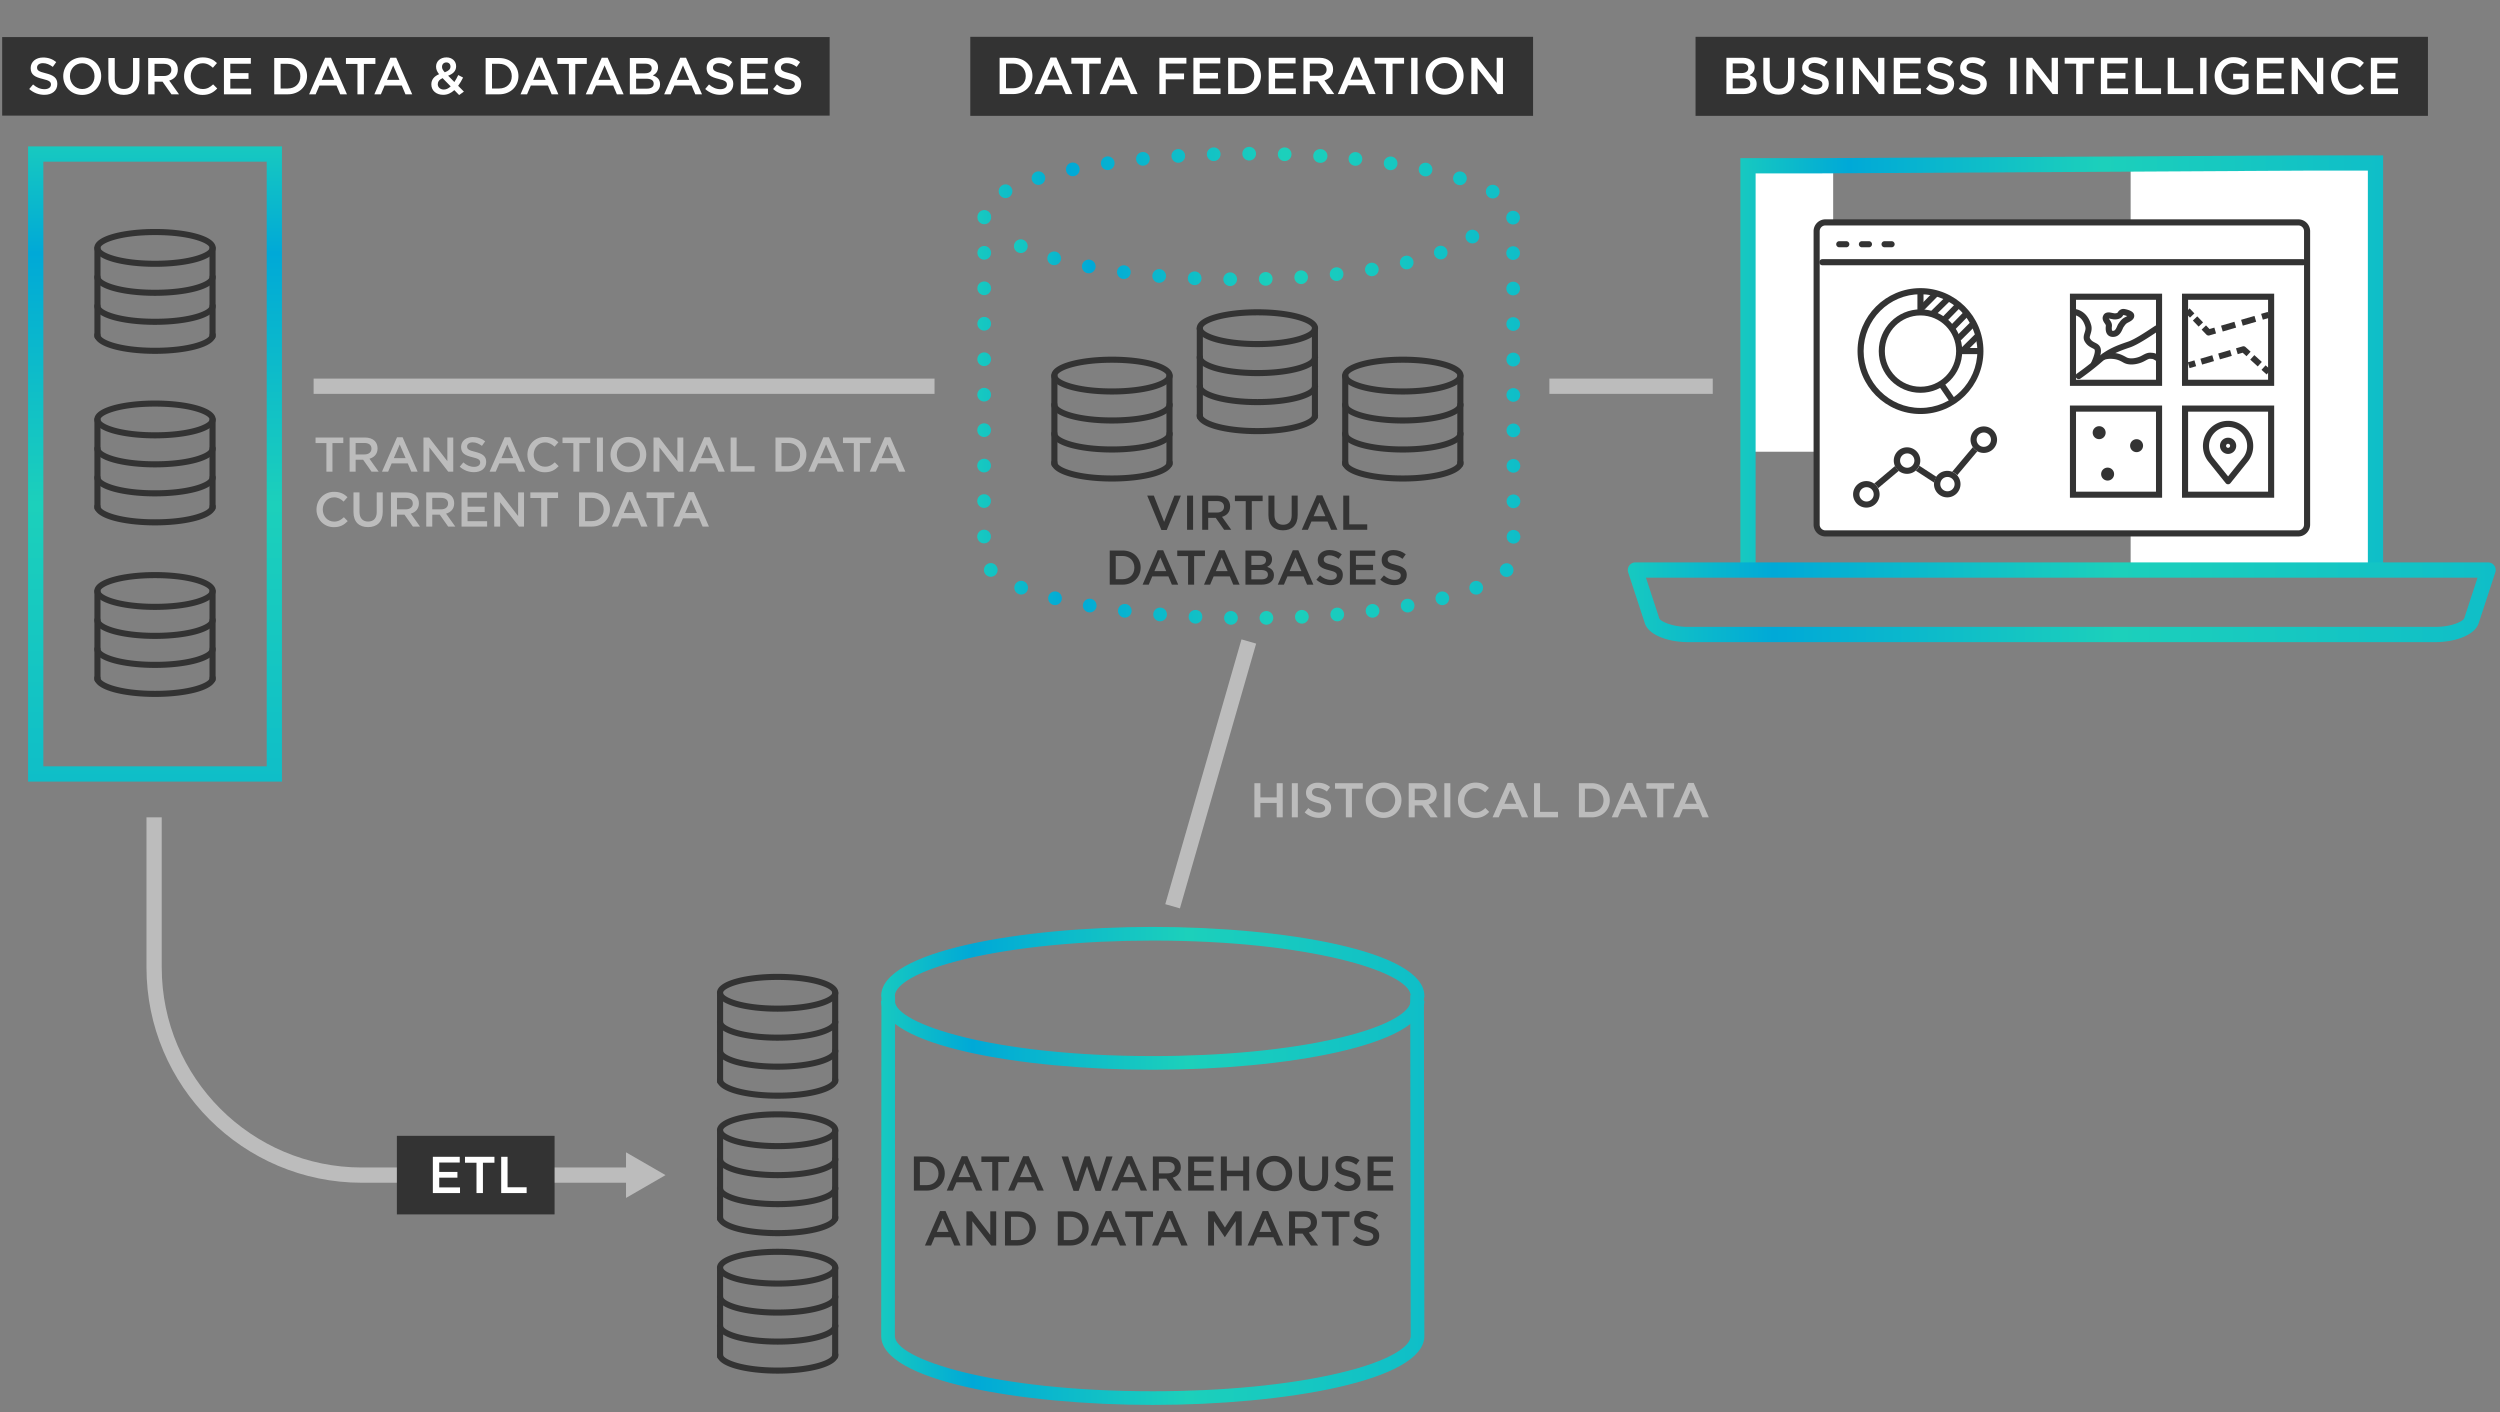 <svg xmlns="http://www.w3.org/2000/svg" width="819.609" height="462.929"><rect width="100%" height="100%" fill="#808080" stroke="none"/><style>.st0{fill:#bcbcbc}.st1{fill:#fff}.st4{fill:#333}</style><g id="Layer_2"><path class="st0" d="M207.423 387.756H118.63c-38.934 0-70.608-31.675-70.608-70.608v-49.18h5v49.18c0 36.177 29.432 65.608 65.608 65.608h88.793v5z"/><path class="st0" d="M205.235 392.735l12.952-7.48-12.952-7.479z"/><path class="st1" d="M574.377 54.35h26.613v93.747h-26.613zM698.519 53.437h80.27v132.479h-80.27z"/><linearGradient id="SVGID_1_" gradientUnits="userSpaceOnUse" x1="570.569" y1="118.909" x2="781.289" y2="118.909"><stop offset="0" stop-color="#17c9c0"/><stop offset=".168" stop-color="#00a9d7"/><stop offset=".564" stop-color="#1cd0bb"/><stop offset="1" stop-color="#0fbec8"/></linearGradient><path fill="url(#SVGID_1_)" d="M575.569 186.882h-5V51.85h24.558l160.68-.913h25.482v134.98h-5V55.937h-20.468l-160.679.913h-19.573z"/><linearGradient id="SVGID_2_" gradientUnits="userSpaceOnUse" x1="533.664" y1="197.449" x2="818.194" y2="197.449"><stop offset="0" stop-color="#17c9c0"/><stop offset=".168" stop-color="#00a9d7"/><stop offset=".564" stop-color="#1cd0bb"/><stop offset="1" stop-color="#0fbec8"/></linearGradient><path d="M798.519 210.516H553.34c-5.995 0-12.76-2.122-14.089-6.179l-5.463-16.678a2.501 2.501 0 0 1 2.376-3.278h279.53a2.498 2.498 0 0 1 2.376 3.278l-5.463 16.678c-1.329 4.057-8.093 6.179-14.088 6.179zm-258.906-21.134l4.39 13.399c.335.813 3.919 2.735 9.337 2.735h245.179c5.418 0 9.002-1.922 9.34-2.741l4.387-13.394H539.613z" fill="url(#SVGID_2_)"/><path class="st1" d="M753.476 72.908a2.885 2.885 0 0 1 2.885 2.885v96.197a2.885 2.885 0 0 1-2.885 2.885H598.459a2.885 2.885 0 0 1-2.885-2.885V75.793a2.885 2.885 0 0 1 2.885-2.885h155.017z"/><path class="st4" d="M753.477 175.876H598.459a3.89 3.89 0 0 1-3.886-3.886V75.793a3.89 3.89 0 0 1 3.886-3.885h155.018a3.89 3.89 0 0 1 3.885 3.885v96.197a3.891 3.891 0 0 1-3.885 3.886zM598.459 73.908c-1.04 0-1.886.846-1.886 1.885v96.197c0 1.04.846 1.886 1.886 1.886h155.018a1.888 1.888 0 0 0 1.885-1.886V75.793c0-1.04-.846-1.885-1.885-1.885H598.459z"/><path class="st4" d="M629.62 96.459c10.277 0 18.639 8.361 18.639 18.639s-8.361 18.639-18.639 18.639c-10.277 0-18.639-8.361-18.639-18.639s8.362-18.639 18.639-18.639m0-2c-11.398 0-20.639 9.24-20.639 20.639s9.24 20.639 20.639 20.639c11.398 0 20.639-9.24 20.639-20.639s-9.24-20.639-20.639-20.639z"/><path class="st4" d="M629.62 103.413c6.443 0 11.685 5.242 11.685 11.685s-5.242 11.685-11.685 11.685-11.685-5.242-11.685-11.685 5.242-11.685 11.685-11.685m0-2c-7.558 0-13.685 6.127-13.685 13.685s6.127 13.685 13.685 13.685 13.685-6.127 13.685-13.685-6.127-13.685-13.685-13.685z"/><path class="st4" d="M648.813 116.095h-5.663a1 1 0 1 1 0-2h5.663a1 1 0 1 1 0 2zM628.612 95.54h2v6.857h-2z"/><path transform="rotate(-45.316 632.48 98.512)" class="st4" d="M628.741 97.518h7.466v2h-7.466z"/><path transform="rotate(-44.368 636.348 100.169)" class="st4" d="M632.684 99.17h7.424v2h-7.424z"/><path transform="rotate(-45.709 639.982 102.109)" class="st4" d="M636.474 101.117h6.924v2h-6.924z"/><path transform="rotate(-45.632 642.631 104.88)" class="st4" d="M639.02 103.889h7.258v2h-7.258z"/><path transform="rotate(-45.001 644.745 108.29)" class="st4" d="M641.031 107.281h7.425v2h-7.425z"/><path transform="rotate(-44.684 646.135 112.333)" class="st4" d="M642.515 111.336h7.258v2h-7.258z"/><path transform="rotate(-34.439 638.518 128.87)" class="st4" d="M637.461 125.113h2.001v7.51h-2.001z"/><path class="st4" d="M730.464 158.77c-.303 0-.59-.138-.779-.373a3835.989 3835.989 0 0 1-5.836-7.268c-.01-.013-.02-.026-.028-.04a8.248 8.248 0 0 1-1.562-5.664c.36-3.866 3.42-6.979 7.274-7.404a8.272 8.272 0 0 1 6.43 2.051 8.255 8.255 0 0 1 2.142 9.237 8.192 8.192 0 0 1-.971 1.738.859.859 0 0 1-.075.107l-5.815 7.242a.998.998 0 0 1-.78.374zm-4.999-8.819c.267.337 3.205 3.992 4.998 6.223l4.98-6.201.028-.041c.323-.435.586-.897.779-1.375a6.253 6.253 0 0 0-1.623-6.994c-1.338-1.2-3.063-1.747-4.877-1.553-2.868.315-5.233 2.724-5.501 5.602a6.24 6.24 0 0 0 1.216 4.339zm4.999-1.131c-1.468 0-2.661-1.193-2.661-2.661s1.193-2.661 2.661-2.661 2.661 1.193 2.661 2.661-1.193 2.661-2.661 2.661zm0-3.322c-.364 0-.661.297-.661.661s.297.661.661.661.661-.297.661-.661-.297-.661-.661-.661zM706.828 98.284v26.219H680.61V98.284h26.218m2-2H678.61v30.219h30.219V96.284h-.001zM743.573 98.284v26.219h-26.219V98.284h26.219m2-2h-30.219v30.219h30.219V96.284zM706.828 134.961v26.219H680.61v-26.219h26.218m2-2H678.61v30.219h30.219v-30.219h-.001z"/><path class="st4" d="M743.573 134.961v26.219h-26.219v-26.219h26.219m2-2h-30.219v30.219h30.219v-30.219zM681.486 124.294a1.002 1.002 0 0 1-.572-1.822c.037-.025 3.664-2.554 6.806-5.314 3.246-2.853 6.808-4.077 9.67-5.061l.335-.115c2.121-.732 5.719-3.116 7.652-4.396.537-.355.954-.632 1.193-.777a1 1 0 1 1 1.037 1.711c-.226.137-.619.397-1.126.733-2.007 1.33-5.743 3.805-8.104 4.62l-.338.116c-2.695.927-6.05 2.079-8.999 4.671-3.229 2.838-6.832 5.35-6.984 5.455a.993.993 0 0 1-.57.179z"/><path class="st4" d="M698.771 119.493c-.905 0-1.806-.168-2.578-.602-1.608-.9-2.317-1.132-3.795-1.242-1.393-.103-2.57.307-2.582.311l-.677-1.882c.062-.023 1.583-.562 3.407-.423 1.773.132 2.767.452 4.624 1.491 1.244.699 3.561.201 4.754-.427l.41-.218c1.083-.579 1.799-.955 2.916-.858l.289.023c.871.064 1.155.182 2.535 1.042l-1.059 1.697c-1.135-.708-1.172-.711-1.623-.744l-.328-.026c-.503-.055-.804.104-1.788.63l-.421.224c-.964.509-2.532 1.004-4.084 1.004zM687.271 119.991l-1.816-.838c1.68-3.638 1.364-4.459 1.15-4.644-.131-.113-.378-.238-.64-.371-.764-.387-1.809-.917-2.541-2.269-.551-1.015-.239-2.021.011-2.828.213-.686.396-1.278.216-1.937-1.018-3.721-3.742-3.83-3.77-3.83l.049-2c.173.005 4.244.162 5.65 5.303.333 1.221.019 2.238-.235 3.056-.199.644-.305 1.021-.163 1.283.436.804 1.043 1.111 1.688 1.438.357.182.727.369 1.042.642 1.535 1.326.854 3.756-.641 6.995zM692.722 110.455c-.794 0-1.299-.297-1.593-.563-.795-.723-.795-1.844-.795-2.383 0-.205.021-.381.041-.548.035-.28.049-.386-.325-.909-.929-1.3-.83-2.061-.397-2.805.53-.928 1.718-.852 2.067-.808l1.423.271c.275.055.916-.037 1.068-.177.727-1.224 1.669-1.304 2.161-1.244.028.004 3.073.397 3.308 1.981.203 1.369-1.126 2.033-2.097 2.519-.563.282-.838.666-1.185 1.151l-.24.332c-.054.072-.165.328-.247.516-.403.927-1.079 2.477-2.86 2.649a2.923 2.923 0 0 1-.329.018zm-1.345-6.041c.046.083.132.24.3.476.767 1.072.763 1.686.683 2.32-.012.091-.025.187-.025.299 0 .515.047.817.14.902.021.018.128.059.385.037.565-.056.862-.64 1.22-1.458.147-.339.287-.659.479-.917l.213-.293c.405-.568.909-1.274 1.918-1.779.151-.075.452-.226.696-.371-.421-.166-.998-.323-1.261-.355.021.007-.085.091-.221.317-.674 1.133-2.435 1.219-3.138 1.084h-.001l-1.358-.262a.074.074 0 0 0-.03 0zm.041-.225z"/><path transform="rotate(-43.863 717.93 102.626)" class="st4" d="M716.922 101.474h2v2.259h-2z"/><path transform="rotate(-43.863 720.592 105.423)" class="st4" d="M719.605 104.024h2v2.743h-2z"/><path class="st4" d="M724.072 110c-.268 0-.529-.108-.721-.307l-1.565-1.628 1.441-1.387 1.146 1.191 1.588-.463.561 1.92-2.169.633a.97.97 0 0 1-.281.041zM728.713 108.686l-.561-1.92 4.384-1.281.561 1.92-4.384 1.281zm6.576-1.921l-.561-1.92 4.384-1.281.561 1.92-4.384 1.281z"/><path transform="rotate(-16.281 742.557 103.6)" class="st4" d="M741.54 102.567h2.259v2h-2.259z"/><g><path transform="rotate(-47.732 742.939 121.254)" class="st4" d="M741.918 120.125h2.001v2.259h-2.001z"/><path transform="rotate(-47.724 739.64 118.275)" class="st4" d="M738.63 116.61h2.001v3.313h-2.001z"/><path class="st4" d="M736.507 116.779l-1.257-1.143-1.63.477-.561-1.92 2.168-.634a.994.994 0 0 1 .953.22l1.672 1.52-1.345 1.48zM721.949 119.522l-.561-1.92 3.891-1.136.561 1.92-3.891 1.136zm5.835-1.704l-.561-1.92 3.891-1.137.561 1.92-3.891 1.137z"/><path transform="rotate(-16.281 718.53 119.476)" class="st4" d="M717.51 118.448h2.26v2h-2.26z"/></g><circle class="st4" cx="688.198" cy="141.848" r="2.131"/><circle class="st4" cx="700.463" cy="146.109" r="2.131"/><circle class="st4" cx="690.969" cy="155.428" r="2.131"/><path class="st4" d="M755.012 86.964H597.451a1 1 0 1 1 0-2h157.561a1 1 0 1 1 0 2zM605.296 81.073h-2.304a1 1 0 1 1 0-2h2.304a1 1 0 1 1 0 2zM612.722 81.073h-2.304a1 1 0 1 1 0-2h2.304a1 1 0 1 1 0 2zM620.148 81.073h-2.304a1 1 0 1 1 0-2h2.304a1 1 0 1 1 0 2z"/><g><path transform="rotate(-40.049 618.644 156.322)" class="st4" d="M612.937 155.304h11.339v2h-11.339z"/><path transform="rotate(-56.962 631.475 155.344)" class="st4" d="M630.486 151.068h1.999v8.54h-1.999z"/><path transform="rotate(-49.954 644.205 151.26)" class="st4" d="M638.243 150.236h11.975v2h-11.975z"/><circle class="st1" cx="611.935" cy="162.071" r="4.347"/><path class="st4" d="M611.935 159.724c1.294 0 2.346 1.053 2.346 2.346s-1.053 2.346-2.346 2.346-2.346-1.053-2.346-2.346 1.052-2.346 2.346-2.346m0-2a4.346 4.346 0 1 0 0 8.691 4.346 4.346 0 0 0 0-8.691z"/><circle class="st1" cx="638.458" cy="158.716" r="4.347"/><path class="st4" d="M638.458 156.37c1.294 0 2.346 1.053 2.346 2.346s-1.053 2.346-2.346 2.346-2.346-1.053-2.346-2.346 1.052-2.346 2.346-2.346m0-2a4.346 4.346 0 1 0 0 8.691 4.346 4.346 0 0 0 0-8.691z"/><g><circle class="st1" cx="650.375" cy="144.146" r="4.347"/><path class="st4" d="M650.375 141.8a2.349 2.349 0 0 1 2.346 2.347c0 1.294-1.053 2.346-2.346 2.346s-2.346-1.053-2.346-2.346a2.348 2.348 0 0 1 2.346-2.347m0-2a4.346 4.346 0 1 0 0 8.692 4.346 4.346 0 0 0 0-8.692z"/></g><g><circle class="st1" cx="625.274" cy="151" r="4.347"/><path class="st4" d="M625.274 148.654a2.35 2.35 0 0 1 2.347 2.347c0 1.294-1.053 2.346-2.347 2.346s-2.346-1.053-2.346-2.346a2.348 2.348 0 0 1 2.346-2.347m0-2a4.347 4.347 0 1 0 .001 8.693 4.347 4.347 0 0 0-.001-8.693z"/></g></g><g><path class="st4" d="M555.872 12.073h240.116v25.911H555.872z"/><path class="st1" d="M566.002 18.943h5.337c1.36 0 2.431.374 3.11 1.054.527.527.8 1.173.8 1.972v.034c0 1.428-.816 2.192-1.7 2.651 1.394.476 2.362 1.275 2.362 2.89v.034c0 2.125-1.75 3.264-4.402 3.264h-5.507V18.943zm7.156 3.366c0-.935-.748-1.513-2.091-1.513h-3.009v3.162h2.855c1.343 0 2.244-.527 2.244-1.615v-.034zm-1.785 3.416h-3.314v3.264h3.468c1.428 0 2.294-.561 2.294-1.632v-.034c-.001-1.002-.8-1.598-2.448-1.598zM578.088 25.794v-6.851h2.091v6.766c0 2.209 1.139 3.382 3.009 3.382 1.853 0 2.991-1.104 2.991-3.297v-6.851h2.091v6.749c0 3.553-2.005 5.337-5.116 5.337-3.094 0-5.066-1.785-5.066-5.235zM590.345 29.108l1.259-1.496c1.139.986 2.294 1.547 3.756 1.547 1.292 0 2.108-.612 2.108-1.496v-.034c0-.85-.477-1.309-2.686-1.818-2.533-.612-3.961-1.36-3.961-3.553v-.034c0-2.04 1.699-3.451 4.062-3.451 1.733 0 3.11.527 4.317 1.496l-1.122 1.581c-1.07-.799-2.142-1.224-3.229-1.224-1.224 0-1.938.629-1.938 1.411v.034c0 .918.544 1.326 2.839 1.87 2.516.612 3.808 1.513 3.808 3.485v.034c0 2.227-1.751 3.553-4.25 3.553-1.818-.001-3.535-.63-4.963-1.905zM602.143 18.943h2.091v11.899h-2.091V18.943zM607.413 18.943h1.938l6.374 8.227v-8.227h2.057v11.899h-1.75l-6.562-8.465v8.465h-2.057V18.943zM620.843 18.943h8.821v1.87h-6.73v3.093h5.966v1.87h-5.966v3.196h6.815v1.87h-8.906V18.943zM631.433 29.108l1.259-1.496c1.139.986 2.294 1.547 3.756 1.547 1.292 0 2.108-.612 2.108-1.496v-.034c0-.85-.477-1.309-2.686-1.818-2.533-.612-3.961-1.36-3.961-3.553v-.034c0-2.04 1.699-3.451 4.062-3.451 1.733 0 3.11.527 4.317 1.496l-1.122 1.581c-1.07-.799-2.142-1.224-3.229-1.224-1.224 0-1.938.629-1.938 1.411v.034c0 .918.544 1.326 2.839 1.87 2.516.612 3.808 1.513 3.808 3.485v.034c0 2.227-1.751 3.553-4.25 3.553-1.818-.001-3.535-.63-4.963-1.905zM642.143 29.108l1.259-1.496c1.139.986 2.294 1.547 3.756 1.547 1.292 0 2.108-.612 2.108-1.496v-.034c0-.85-.477-1.309-2.687-1.818-2.532-.612-3.96-1.36-3.96-3.553v-.034c0-2.04 1.699-3.451 4.062-3.451 1.733 0 3.11.527 4.317 1.496l-1.122 1.581c-1.07-.799-2.142-1.224-3.229-1.224-1.224 0-1.938.629-1.938 1.411v.034c0 .918.544 1.326 2.839 1.87 2.516.612 3.808 1.513 3.808 3.485v.034c0 2.227-1.751 3.553-4.25 3.553-1.818-.001-3.535-.63-4.963-1.905zM659.04 18.943h2.091v11.899h-2.091V18.943zM664.311 18.943h1.938l6.374 8.227v-8.227h2.057v11.899h-1.75l-6.562-8.465v8.465h-2.057V18.943zM680.663 20.881h-3.773v-1.938h9.655v1.938h-3.773v9.961h-2.108v-9.961zM688.756 18.943h8.821v1.87h-6.73v3.093h5.966v1.87h-5.966v3.196h6.815v1.87h-8.906V18.943zM700.146 18.943h2.091v9.995h6.255v1.904h-8.346V18.943zM710.668 18.943h2.091v9.995h6.255v1.904h-8.346V18.943zM721.309 18.943h2.091v11.899h-2.091V18.943zM726.052 24.927v-.034c0-3.332 2.55-6.153 6.137-6.153 2.073 0 3.349.578 4.572 1.615l-1.326 1.581c-.918-.782-1.818-1.275-3.331-1.275-2.193 0-3.859 1.921-3.859 4.199v.034c0 2.448 1.615 4.25 4.046 4.25 1.122 0 2.142-.357 2.873-.901v-2.227h-3.043v-1.819h5.065v4.998c-1.173 1.003-2.855 1.853-4.964 1.853-3.723-.002-6.17-2.654-6.17-6.121zM739.907 18.943h8.821v1.87h-6.73v3.093h5.966v1.87h-5.966v3.196h6.815v1.87h-8.906V18.943zM751.297 18.943h1.938l6.374 8.227v-8.227h2.057v11.899h-1.75l-6.562-8.465v8.465h-2.057V18.943zM764.199 24.927v-.034c0-3.383 2.532-6.153 6.137-6.153 2.192 0 3.519.765 4.657 1.853l-1.343 1.547c-.952-.884-1.972-1.479-3.332-1.479-2.261 0-3.927 1.87-3.927 4.199v.034c0 2.329 1.649 4.215 3.927 4.215 1.462 0 2.397-.578 3.417-1.53l1.343 1.36c-1.241 1.292-2.601 2.108-4.827 2.108-3.468-.001-6.052-2.703-6.052-6.12zM777.272 18.943h8.821v1.87h-6.73v3.093h5.966v1.87h-5.966v3.196h6.815v1.87h-8.906V18.943z"/></g><g><path class="st4" d="M318.101 12.073h184.507v25.911H318.101z"/><path class="st1" d="M327.72 18.944h4.437c3.739 0 6.323 2.567 6.323 5.916v.034c0 3.349-2.584 5.949-6.323 5.949h-4.437V18.944zm2.091 1.903v8.091h2.346c2.498 0 4.13-1.683 4.13-4.012v-.034c0-2.329-1.632-4.046-4.13-4.046h-2.346zM344.396 18.859h1.938l5.235 11.984h-2.21l-1.207-2.873h-5.626l-1.225 2.873h-2.142l5.237-11.984zm2.992 7.258l-2.057-4.759-2.04 4.759h4.097zM355.003 20.882h-3.773v-1.938h9.655v1.938h-3.773v9.961h-2.108v-9.961zM365.781 18.859h1.938l5.235 11.984h-2.21l-1.207-2.873h-5.626l-1.225 2.873h-2.142l5.237-11.984zm2.992 7.258l-2.057-4.759-2.04 4.759h4.097zM380.096 18.944h8.855v1.904h-6.765v3.247h6v1.904h-6v4.845h-2.091v-11.9zM391.247 18.944h8.821v1.87h-6.73v3.093h5.966v1.87h-5.966v3.196h6.815v1.87h-8.906V18.944zM402.637 18.944h4.437c3.739 0 6.323 2.567 6.323 5.916v.034c0 3.349-2.584 5.949-6.323 5.949h-4.437V18.944zm2.091 1.903v8.091h2.346c2.498 0 4.13-1.683 4.13-4.012v-.034c0-2.329-1.632-4.046-4.13-4.046h-2.346zM415.931 18.944h8.821v1.87h-6.73v3.093h5.966v1.87h-5.966v3.196h6.815v1.87h-8.906V18.944zM427.32 18.944h5.303c1.496 0 2.669.442 3.434 1.19.629.646.986 1.53.986 2.567v.034c0 1.955-1.173 3.128-2.822 3.604l3.213 4.504h-2.481l-2.924-4.147h-2.617v4.147h-2.091V18.944zm5.151 5.898c1.495 0 2.447-.782 2.447-1.989v-.034c0-1.274-.918-1.972-2.465-1.972h-3.042v3.995h3.06zM443.826 18.859h1.938L451 30.843h-2.21l-1.207-2.873h-5.626l-1.225 2.873h-2.142l5.236-11.984zm2.992 7.258l-2.057-4.759-2.04 4.759h4.097zM454.434 20.882h-3.773v-1.938h9.655v1.938h-3.773v9.961h-2.108v-9.961zM462.645 18.944h2.091v11.899h-2.091V18.944zM467.388 24.927v-.034c0-3.349 2.584-6.153 6.238-6.153s6.204 2.771 6.204 6.119v.034c0 3.349-2.583 6.153-6.238 6.153-3.654.001-6.204-2.77-6.204-6.119zm10.25 0v-.034c0-2.312-1.683-4.233-4.046-4.233-2.362 0-4.012 1.887-4.012 4.199v.034c0 2.312 1.684 4.215 4.046 4.215 2.363.001 4.012-1.869 4.012-4.181zM482.365 18.944h1.938l6.374 8.227v-8.227h2.057v11.899h-1.75l-6.562-8.465v8.465h-2.057V18.944z"/></g><g><path class="st4" d="M130.114 372.378h51.7v25.755h-51.7z"/><path class="st1" d="M141.905 379.249h8.821v1.87h-6.73v3.093h5.966v1.87h-5.966v3.196h6.815v1.869h-8.906v-11.898zM156.218 381.186h-3.773v-1.938h9.655v1.938h-3.773v9.961h-2.108v-9.961zM164.311 379.249h2.091v9.995h6.255v1.903h-8.346v-11.898z"/></g><g><path class="st4" d="M364.551 129.34c-9.886 0-19.893-2.132-19.893-6.205s10.007-6.205 19.893-6.205 19.893 2.132 19.893 6.205-10.007 6.205-19.893 6.205zm0-10.41c-11.747 0-17.893 2.737-17.893 4.205s6.146 4.205 17.893 4.205 17.893-2.737 17.893-4.205-6.146-4.205-17.893-4.205zM364.551 138.849c-9.886 0-19.893-2.132-19.893-6.205a1 1 0 1 1 2 0c0 1.468 6.146 4.205 17.893 4.205s17.893-2.737 17.893-4.205a1 1 0 1 1 2 0c-.001 4.074-10.007 6.205-19.893 6.205zM364.551 148.36c-9.886 0-19.893-2.132-19.893-6.205a1 1 0 1 1 2 0c0 1.468 6.146 4.205 17.893 4.205s17.893-2.737 17.893-4.205a1 1 0 1 1 2 0c-.001 4.073-10.007 6.205-19.893 6.205zM364.551 157.871c-9.886 0-19.893-2.132-19.893-6.205a1 1 0 1 1 2 0c0 1.468 6.146 4.205 17.893 4.205s17.893-2.737 17.893-4.205a1 1 0 1 1 2 0c-.001 4.073-10.007 6.205-19.893 6.205z"/><path class="st4" d="M345.674 153.18a1 1 0 0 1-1-1v-28.95a1 1 0 1 1 2 0v28.949a1 1 0 0 1-1 1.001zM383.411 153.18a1 1 0 0 1-1-1v-28.95a1 1 0 1 1 2 0v28.949a1 1 0 0 1-1 1.001z"/><g><path class="st4" d="M412.229 113.801c-9.886 0-19.893-2.132-19.893-6.205s10.007-6.205 19.893-6.205 19.893 2.132 19.893 6.205-10.008 6.205-19.893 6.205zm0-10.411c-11.747 0-17.893 2.737-17.893 4.205s6.146 4.205 17.893 4.205 17.893-2.737 17.893-4.205-6.146-4.205-17.893-4.205zM412.229 123.311c-9.886 0-19.893-2.132-19.893-6.205a1 1 0 1 1 2 0c0 1.468 6.146 4.205 17.893 4.205s17.893-2.737 17.893-4.205a1 1 0 1 1 2 0c-.001 4.074-10.008 6.205-19.893 6.205zM412.229 132.822c-9.886 0-19.893-2.132-19.893-6.205a1 1 0 1 1 2 0c0 1.468 6.146 4.205 17.893 4.205s17.893-2.737 17.893-4.205a1 1 0 1 1 2 0c-.001 4.073-10.008 6.205-19.893 6.205zM412.229 142.333c-9.886 0-19.893-2.132-19.893-6.205a1 1 0 1 1 2 0c0 1.468 6.146 4.205 17.893 4.205s17.893-2.737 17.893-4.205a1 1 0 1 1 2 0c-.001 4.073-10.008 6.205-19.893 6.205z"/><path class="st4" d="M393.353 137.641a1 1 0 0 1-1-1v-28.949a1 1 0 1 1 2 0v28.949a1 1 0 0 1-1 1zM431.089 137.641a1 1 0 0 1-1-1v-28.949a1 1 0 1 1 2 0v28.949a1 1 0 0 1-1 1z"/></g><g><path class="st4" d="M459.907 129.34c-9.886 0-19.893-2.132-19.893-6.205s10.007-6.205 19.893-6.205 19.893 2.132 19.893 6.205-10.007 6.205-19.893 6.205zm0-10.41c-11.747 0-17.893 2.737-17.893 4.205s6.146 4.205 17.893 4.205 17.893-2.737 17.893-4.205-6.146-4.205-17.893-4.205zM459.907 138.849c-9.886 0-19.893-2.132-19.893-6.205a1 1 0 1 1 2 0c0 1.468 6.146 4.205 17.893 4.205s17.893-2.737 17.893-4.205a1 1 0 1 1 2 0c0 4.074-10.007 6.205-19.893 6.205zM459.907 148.36c-9.886 0-19.893-2.132-19.893-6.205a1 1 0 1 1 2 0c0 1.468 6.146 4.205 17.893 4.205s17.893-2.737 17.893-4.205a1 1 0 1 1 2 0c0 4.073-10.007 6.205-19.893 6.205zM459.907 157.871c-9.886 0-19.893-2.132-19.893-6.205a1 1 0 1 1 2 0c0 1.468 6.146 4.205 17.893 4.205s17.893-2.737 17.893-4.205a1 1 0 1 1 2 0c0 4.073-10.007 6.205-19.893 6.205z"/><path class="st4" d="M441.03 153.18a1 1 0 0 1-1-1v-28.95a1 1 0 1 1 2 0v28.949a1 1 0 0 1-1 1.001zM478.768 153.18a1 1 0 0 1-1-1v-28.95a1 1 0 1 1 2 0v28.949a1 1 0 0 1-1 1.001z"/></g></g><g><path class="st4" d="M254.948 331.68c-9.885 0-19.893-2.132-19.893-6.206 0-4.073 10.007-6.205 19.893-6.205s19.893 2.132 19.893 6.205c-.001 4.075-10.008 6.206-19.893 6.206zm0-10.411c-11.748 0-17.893 2.737-17.893 4.205s6.145 4.206 17.893 4.206 17.893-2.738 17.893-4.206-6.146-4.205-17.893-4.205zM254.948 341.19c-9.885 0-19.893-2.132-19.893-6.205a1 1 0 1 1 2 0c0 1.468 6.145 4.205 17.893 4.205s17.893-2.737 17.893-4.205a1 1 0 1 1 2 0c-.001 4.073-10.008 6.205-19.893 6.205zM254.948 350.701c-9.885 0-19.893-2.132-19.893-6.205a1 1 0 1 1 2 0c0 1.468 6.145 4.205 17.893 4.205s17.893-2.737 17.893-4.205a1 1 0 1 1 2 0c-.001 4.073-10.008 6.205-19.893 6.205zM254.948 360.212c-9.885 0-19.893-2.132-19.893-6.205a1 1 0 1 1 2 0c0 1.468 6.145 4.205 17.893 4.205s17.893-2.737 17.893-4.205a1 1 0 1 1 2 0c-.001 4.073-10.008 6.205-19.893 6.205z"/><path class="st4" d="M236.071 355.52a1 1 0 0 1-1-1v-28.949a1 1 0 1 1 2 0v28.949a1 1 0 0 1-1 1zM273.808 355.52a1 1 0 0 1-1-1v-28.949a1 1 0 1 1 2 0v28.949a1 1 0 0 1-1 1z"/></g><g><path class="st4" d="M254.948 376.745c-9.885 0-19.893-2.132-19.893-6.205s10.007-6.205 19.893-6.205 19.893 2.132 19.893 6.205-10.008 6.205-19.893 6.205zm0-10.41c-11.748 0-17.893 2.737-17.893 4.205s6.145 4.205 17.893 4.205 17.893-2.737 17.893-4.205-6.146-4.205-17.893-4.205zM254.948 386.256c-9.885 0-19.893-2.132-19.893-6.205a1 1 0 1 1 2 0c0 1.468 6.145 4.205 17.893 4.205s17.893-2.737 17.893-4.205a1 1 0 1 1 2 0c-.001 4.073-10.008 6.205-19.893 6.205zM254.948 395.765c-9.885 0-19.893-2.132-19.893-6.205a1 1 0 1 1 2 0c0 1.468 6.145 4.205 17.893 4.205s17.893-2.737 17.893-4.205a1 1 0 1 1 2 0c-.001 4.074-10.008 6.205-19.893 6.205zM254.948 405.276c-9.885 0-19.893-2.132-19.893-6.205a1 1 0 1 1 2 0c0 1.468 6.145 4.205 17.893 4.205s17.893-2.737 17.893-4.205a1 1 0 1 1 2 0c-.001 4.073-10.008 6.205-19.893 6.205z"/><path class="st4" d="M236.071 400.586a1 1 0 0 1-1-1v-28.95a1 1 0 1 1 2 0v28.95a1 1 0 0 1-1 1zM273.808 400.586a1 1 0 0 1-1-1v-28.95a1 1 0 1 1 2 0v28.95a1 1 0 0 1-1 1z"/></g><g><path class="st4" d="M254.948 421.809c-9.885 0-19.893-2.132-19.893-6.205s10.007-6.205 19.893-6.205 19.893 2.132 19.893 6.205-10.008 6.205-19.893 6.205zm0-10.41c-11.748 0-17.893 2.737-17.893 4.205s6.145 4.205 17.893 4.205 17.893-2.737 17.893-4.205-6.146-4.205-17.893-4.205zM254.948 431.32c-9.885 0-19.893-2.132-19.893-6.205a1 1 0 1 1 2 0c0 1.468 6.145 4.205 17.893 4.205s17.893-2.737 17.893-4.205a1 1 0 1 1 2 0c-.001 4.073-10.008 6.205-19.893 6.205zM254.948 440.831c-9.885 0-19.893-2.132-19.893-6.205a1 1 0 1 1 2 0c0 1.468 6.145 4.205 17.893 4.205s17.893-2.737 17.893-4.205a1 1 0 1 1 2 0c-.001 4.073-10.008 6.205-19.893 6.205zM254.948 450.341c-9.885 0-19.893-2.132-19.893-6.205a1 1 0 1 1 2 0c0 1.468 6.145 4.205 17.893 4.205s17.893-2.737 17.893-4.205a1 1 0 1 1 2 0c-.001 4.073-10.008 6.205-19.893 6.205z"/><path class="st4" d="M236.071 445.65a1 1 0 0 1-1-1v-28.949a1 1 0 1 1 2 0v28.949a1 1 0 0 1-1 1zM273.808 445.65a1 1 0 0 1-1-1v-28.949a1 1 0 1 1 2 0v28.949a1 1 0 0 1-1 1z"/></g><g><linearGradient id="SVGID_3_" gradientUnits="userSpaceOnUse" x1="320.38" y1="126.48" x2="498.44" y2="126.48"><stop offset="0" stop-color="#17c9c0"/><stop offset=".168" stop-color="#00a9d7"/><stop offset=".564" stop-color="#1cd0bb"/><stop offset="1" stop-color="#0fbec8"/></linearGradient><path d="M412.939 202.61a2.244 2.244 0 1 1 4.49-.07 2.25 2.25 0 0 1-2.21 2.271h-.03a2.246 2.246 0 0 1-2.25-2.201zm-9.419 2.2a2.236 2.236 0 0 1-2.2-2.271 2.232 2.232 0 0 1 2.271-2.21 2.246 2.246 0 0 1 2.21 2.28 2.241 2.241 0 0 1-2.24 2.2l-.041.001zm21.049-2.5c-.06-1.23.9-2.28 2.131-2.341 1.239-.06 2.29.9 2.35 2.131a2.254 2.254 0 0 1-2.13 2.35h-.11c-1.19 0-2.18-.94-2.241-2.14zm-32.739 2.13a2.237 2.237 0 0 1-2.13-2.34 2.231 2.231 0 0 1 2.34-2.131 2.226 2.226 0 0 1 2.13 2.341 2.243 2.243 0 0 1-2.24 2.13h-.1zm44.35-2.801a2.243 2.243 0 0 1 2.05-2.42c1.23-.1 2.311.811 2.42 2.051a2.254 2.254 0 0 1-2.05 2.42h-.189a2.24 2.24 0 0 1-2.231-2.051zm-56.04 2.041a2.24 2.24 0 0 1-2.04-2.42 2.245 2.245 0 0 1 2.42-2.05h-.01a2.242 2.242 0 0 1 2.05 2.42 2.25 2.25 0 0 1-2.229 2.061c-.061-.001-.131-.011-.191-.011zm67.62-3.14a2.241 2.241 0 0 1 1.95-2.5c1.229-.15 2.34.72 2.5 1.95a2.238 2.238 0 0 1-1.95 2.49c-.1.02-.19.02-.28.02a2.233 2.233 0 0 1-2.22-1.96zm-79.281 1.93a2.234 2.234 0 0 1-1.939-2.489 2.24 2.24 0 0 1 2.5-1.95 2.225 2.225 0 0 1 1.939 2.5 2.235 2.235 0 0 1-2.22 1.96c-.089-.001-.179-.001-.28-.021zm90.801-3.53a2.244 2.244 0 0 1 1.819-2.601c1.22-.21 2.38.601 2.59 1.82.21 1.22-.6 2.38-1.819 2.6v-.01c-.13.03-.261.04-.391.04a2.244 2.244 0 0 1-2.199-1.849zm-102.41 1.8a2.251 2.251 0 0 1-1.82-2.601 2.245 2.245 0 0 1 2.6-1.81c1.21.21 2.03 1.38 1.811 2.59a2.238 2.238 0 0 1-2.2 1.86c-.131.001-.261-.019-.391-.039zm113.819-4.04c-.3-1.2.431-2.42 1.63-2.72 1.2-.301 2.421.43 2.721 1.63a2.24 2.24 0 0 1-1.63 2.71c-.181.05-.37.069-.551.069-1 0-1.909-.679-2.17-1.689zm-125.359 1.6v.011a2.235 2.235 0 0 1-1.62-2.721c.3-1.2 1.52-1.93 2.72-1.63 1.2.3 1.92 1.521 1.62 2.72a2.237 2.237 0 0 1-2.17 1.69c-.18 0-.36-.02-.55-.07zm136.55-4.79a2.227 2.227 0 0 1 1.26-2.899c1.16-.45 2.46.12 2.91 1.27a2.24 2.24 0 0 1-1.27 2.9 2.185 2.185 0 0 1-.82.149c-.891 0-1.74-.53-2.08-1.42zm-147.91 1.24a2.231 2.231 0 0 1-1.27-2.899 2.243 2.243 0 0 1 2.909-1.271c1.15.45 1.71 1.76 1.261 2.91a2.247 2.247 0 0 1-2.09 1.42c-.27 0-.551-.05-.81-.16zm158.4-6.26a2.233 2.233 0 0 1-.011-3.17 2.23 2.23 0 0 1 3.16-.01c.88.869.891 2.29.021 3.17a2.255 2.255 0 0 1-1.59.659c-.58 0-1.15-.209-1.58-.649zm-169.15-.07c-.87-.89-.85-2.31.03-3.17.88-.87 2.3-.86 3.17.03.86.88.85 2.3-.03 3.17-.439.42-1.01.64-1.57.64-.58 0-1.16-.23-1.6-.67zm170.74-12.44c0-1.23 1-2.24 2.229-2.24 1.24 0 2.25 1 2.25 2.24 0 1.229-1 2.239-2.239 2.239a2.235 2.235 0 0 1-2.24-2.239zm-171.34 2.159c-1.24 0-2.24-1.01-2.24-2.25 0-1.229 1-2.229 2.24-2.229 1.239 0 2.239 1 2.239 2.24a2.247 2.247 0 0 1-2.239 2.239zm171.319-13.779c0-1.24 1-2.24 2.24-2.25 1.23 0 2.24 1 2.24 2.24 0 1.239-1 2.239-2.24 2.239a2.233 2.233 0 0 1-2.24-2.229zm-173.549-.09c0-1.24 1-2.24 2.24-2.24 1.229 0 2.24 1 2.229 2.24 0 1.239-1 2.239-2.239 2.239a2.233 2.233 0 0 1-2.23-2.239zm173.54-11.54c-.01-1.23 1-2.24 2.23-2.24 1.239 0 2.239 1 2.25 2.24a2.25 2.25 0 0 1-2.24 2.239 2.235 2.235 0 0 1-2.24-2.239zm-173.54-.091a2.249 2.249 0 0 1 2.24-2.239c1.24 0 2.24 1.01 2.24 2.25a2.24 2.24 0 0 1-4.48-.011zm173.52-11.529c0-1.24 1-2.24 2.239-2.25 1.24 0 2.24 1 2.24 2.24a2.239 2.239 0 1 1-4.479.01zm-171.27 2.15c-1.24 0-2.24-1-2.24-2.239 0-1.24 1.011-2.24 2.24-2.24 1.24 0 2.24 1 2.24 2.24 0 1.239-1 2.239-2.23 2.239h-.01zm171.25-13.78c0-1.24 1.01-2.24 2.24-2.24 1.24 0 2.24 1 2.24 2.229.01 1.24-1 2.25-2.23 2.25a2.248 2.248 0 0 1-2.25-2.239zm-171.241 2.15c-1.239 0-2.239-1-2.239-2.24 0-1.239 1-2.239 2.239-2.239 1.24 0 2.24 1.01 2.24 2.25a2.233 2.233 0 0 1-2.24 2.229zm171.231-13.77c0-1.24 1-2.25 2.24-2.25 1.229 0 2.239 1 2.239 2.24a2.24 2.24 0 1 1-4.479.01zm-171.22 2.15c-1.24 0-2.24-1.01-2.24-2.239 0-1.24 1-2.24 2.24-2.24 1.239 0 2.239 1 2.239 2.24 0 1.229-1 2.239-2.239 2.239zm171.199-13.78c0-1.24 1-2.24 2.24-2.24 1.24 0 2.24 1 2.24 2.229.01 1.24-1 2.25-2.23 2.25a2.244 2.244 0 0 1-2.25-2.239zm-173.429-.091c0-1.239 1-2.239 2.24-2.239a2.24 2.24 0 0 1 2.229 2.239c0 1.24-1 2.24-2.239 2.24a2.227 2.227 0 0 1-2.23-2.24zM493.85 94.6c0-1.23 1-2.24 2.24-2.24 1.229 0 2.24 1 2.24 2.24 0 1.229-1 2.239-2.24 2.239a2.235 2.235 0 0 1-2.24-2.239zm-171.18 2.16c-1.24 0-2.24-1.01-2.24-2.25a2.24 2.24 0 0 1 2.24-2.229c1.24 0 2.24 1 2.24 2.24 0 1.239-1 2.239-2.24 2.239zm171.16-13.78c0-1.24 1-2.24 2.239-2.24 1.24-.01 2.24 1 2.24 2.23.01 1.24-1 2.24-2.229 2.25-1.24 0-2.24-1-2.25-2.24zm-173.391-.09c0-1.24 1-2.24 2.24-2.24 1.24 0 2.24 1.01 2.24 2.24 0 1.24-1 2.24-2.24 2.24-1.24 0-2.24-1-2.24-2.24zm173.38-11.54c0-1.23 1-2.24 2.24-2.24 1.23 0 2.24 1 2.24 2.24 0 1.23-1 2.24-2.24 2.24-1.24 0-2.24-1-2.24-2.24zm-173.369-.08v-.07a2.25 2.25 0 0 1 1.81-2.29c1.21-.24 2.39.56 2.63 1.77.03.18.05.37.04.55v.04a2.25 2.25 0 0 1-2.24 2.24c-1.24 0-2.24-1.01-2.24-2.24zm167.85-6.49a2.247 2.247 0 0 1-.87-3.05 2.235 2.235 0 0 1 3.04-.87h.01c1.07.6 1.471 1.96.87 3.04a2.25 2.25 0 0 1-1.96 1.16c-.37 0-.741-.09-1.09-.28zm-160.611-1.02a2.232 2.232 0 0 1 .9-3.03 2.24 2.24 0 0 1 3.04.89c.59 1.09.18 2.45-.9 3.04-.34.19-.71.27-1.069.27-.79 0-1.56-.42-1.971-1.17zM477.97 60.6a2.231 2.231 0 0 1-1.479-2.8 2.227 2.227 0 0 1 2.8-1.48c1.18.36 1.84 1.62 1.479 2.8-.3.96-1.18 1.58-2.14 1.58-.22 0-.441-.03-.66-.1zM338.3 59.04a2.24 2.24 0 0 1 4.28-1.32c.359 1.19-.3 2.44-1.49 2.8a2.234 2.234 0 0 1-2.79-1.48zm128.599-1.26a2.235 2.235 0 0 1-1.729-2.65 2.23 2.23 0 0 1 2.649-1.73 2.23 2.23 0 0 1 1.73 2.65 2.243 2.243 0 0 1-2.19 1.78c-.149 0-.299-.02-.46-.05zM349.52 55.99c-.25-1.21.521-2.4 1.74-2.65h-.01c1.22-.25 2.399.53 2.649 1.74a2.235 2.235 0 0 1-1.729 2.65c-.15.03-.311.04-.46.04-1.04 0-1.97-.72-2.19-1.78zm106.06-.22c-1.221-.19-2.07-1.33-1.88-2.55a2.228 2.228 0 0 1 2.54-1.88 2.244 2.244 0 0 1 1.89 2.54 2.253 2.253 0 0 1-2.22 1.91c-.11 0-.221-.01-.33-.02zm-94.63-1.93a2.234 2.234 0 0 1 1.89-2.54c1.22-.18 2.36.66 2.54 1.89.18 1.22-.66 2.36-1.89 2.54-.11.02-.221.02-.33.02-1.091 0-2.051-.8-2.21-1.91zm83.19.49a2.236 2.236 0 0 1-2-2.45 2.236 2.236 0 0 1 2.46-2c1.23.12 2.13 1.22 2 2.46a2.242 2.242 0 0 1-2.229 2.01c-.071 0-.151-.01-.231-.02zm-71.661-2.02a2.244 2.244 0 0 1 2-2.46c1.23-.13 2.33.77 2.45 2 .13 1.23-.76 2.33-1.99 2.46-.08.01-.159.01-.229.01-1.141 0-2.11-.86-2.231-2.01zm60.161 1.06a2.238 2.238 0 0 1-2.09-2.38 2.233 2.233 0 0 1 2.38-2.09 2.243 2.243 0 1 1-.149 4.48c-.052 0-.092-.01-.141-.01zm-48.58-2.11a2.24 2.24 0 0 1 4.471-.29 2.234 2.234 0 0 1-2.091 2.38c-.05.01-.1.01-.149.01a2.241 2.241 0 0 1-2.231-2.1zm37.04 1.55a2.237 2.237 0 0 1-2.17-2.31 2.25 2.25 0 0 1 2.311-2.17v.01a2.23 2.23 0 0 1 2.17 2.3 2.244 2.244 0 0 1-2.25 2.17h-.061zm-25.43-2.17a2.237 2.237 0 0 1 2.17-2.31c1.24-.04 2.27.93 2.31 2.17.04 1.23-.93 2.26-2.17 2.3-.02.01-.04.01-.069.01a2.249 2.249 0 0 1-2.241-2.17zm11.63-.25c0-1.24 1-2.24 2.24-2.24 1.24 0 2.24 1 2.24 2.24 0 1.24-1.011 2.24-2.24 2.24-1.24 0-2.24-1.01-2.24-2.24z" fill="url(#SVGID_3_)"/><linearGradient id="SVGID_4_" gradientUnits="userSpaceOnUse" x1="332.432" y1="84.549" x2="484.952" y2="84.549"><stop offset="0" stop-color="#17c9c0"/><stop offset=".168" stop-color="#00a9d7"/><stop offset=".564" stop-color="#1cd0bb"/><stop offset="1" stop-color="#0fbec8"/></linearGradient><path d="M403.29 93.78a2.236 2.236 0 0 1-2.221-2.25 2.246 2.246 0 0 1 2.261-2.23 2.246 2.246 0 0 1 2.22 2.261 2.248 2.248 0 0 1-2.25 2.22h-.01zm9.43-2.29a2.236 2.236 0 0 1 2.18-2.3 2.25 2.25 0 0 1 2.301 2.18 2.245 2.245 0 0 1-2.181 2.3h-.06c-1.21 0-2.21-.96-2.24-2.18zm-21.16 1.98c-1.24-.06-2.2-1.1-2.14-2.34a2.246 2.246 0 0 1 2.34-2.14c1.24.06 2.19 1.11 2.14 2.34a2.243 2.243 0 0 1-2.239 2.14h-.101zm32.799-2.43a2.243 2.243 0 0 1 2.091-2.39 2.24 2.24 0 0 1 .29 4.47c-.051.01-.101.01-.15.01a2.24 2.24 0 0 1-2.231-2.09zm-44.519 1.67a2.248 2.248 0 0 1-2.04-2.43 2.246 2.246 0 0 1 2.42-2.04 2.25 2.25 0 0 1 2.05 2.43 2.246 2.246 0 0 1-2.229 2.04h-.201zm56.139-2.59a2.23 2.23 0 0 1 1.98-2.47 2.236 2.236 0 0 1 2.47 1.979c.13 1.23-.75 2.33-1.979 2.471-.091.01-.17.01-.25.01-1.131 0-2.1-.85-2.221-1.99zm-67.83 1.32a2.25 2.25 0 0 1-1.92-2.521 2.23 2.23 0 0 1 2.521-1.92h-.01a2.24 2.24 0 0 1 1.93 2.51 2.241 2.241 0 0 1-2.22 1.95c-.1.001-.2-.009-.301-.019zm79.391-2.77a2.24 2.24 0 0 1 4.42-.719 2.24 2.24 0 0 1-1.851 2.57 2.233 2.233 0 0 1-2.569-1.851zm-91.02.89a2.25 2.25 0 0 1-1.77-2.631 2.232 2.232 0 0 1 2.62-1.77 2.237 2.237 0 0 1 1.779 2.62 2.252 2.252 0 0 1-2.199 1.82c-.14.001-.28-.019-.43-.039zM459 86.58a2.24 2.24 0 0 1 1.66-2.7 2.252 2.252 0 0 1 2.699 1.67c.28 1.2-.46 2.41-1.67 2.69A2.229 2.229 0 0 1 459 86.58zm-114 .27a2.242 2.242 0 0 1-1.54-2.771 2.226 2.226 0 0 1 2.76-1.54c1.19.34 1.88 1.58 1.55 2.771a2.253 2.253 0 0 1-2.16 1.619c-.2.001-.41-.029-.61-.079zm125.25-3.29c-.42-1.16.18-2.44 1.34-2.87a2.24 2.24 0 0 1 1.53 4.21c-.25.1-.511.14-.761.14-.92 0-1.779-.57-2.109-1.48zm-136.54-.82a2.243 2.243 0 1 1 1.929-4.05c1.11.53 1.59 1.87 1.05 2.99a2.23 2.23 0 0 1-2.02 1.27c-.319 0-.649-.07-.959-.21zm147.229-3.82c-.76-.98-.569-2.38.41-3.14.98-.75 2.391-.57 3.141.42.75.98.569 2.38-.41 3.14-.41.31-.891.46-1.36.46-.68 0-1.34-.3-1.781-.88z" fill="url(#SVGID_4_)"/></g><g><linearGradient id="SVGID_5_" gradientUnits="userSpaceOnUse" x1="288.896" y1="382.24" x2="466.969" y2="382.24"><stop offset="0" stop-color="#17c9c0"/><stop offset=".168" stop-color="#00a9d7"/><stop offset=".564" stop-color="#1cd0bb"/><stop offset="1" stop-color="#0fbec8"/></linearGradient><path d="M377.933 460.595c-43.163 0-89.037-7.917-89.037-22.588l.074-110.94-.074-.594c0-14.671 45.874-22.588 89.037-22.588 43.162 0 89.036 7.917 89.036 22.588v.425l-.147.376.147 110.73c0 14.674-45.874 22.591-89.036 22.591zm-84.55-134.305l.067.562-.074 111.157c0 7.56 32.168 18.105 84.556 18.105 23.017 0 44.631-2.096 60.862-5.9 17.469-4.096 23.693-8.991 23.693-12.207l-.149-111.581.125-.316c-1.006-7.531-32.978-17.744-84.531-17.744-23.017 0-44.632 2.096-60.863 5.9-17.14 4.018-23.455 8.807-23.686 12.024z" fill="url(#SVGID_5_)"/><g><linearGradient id="SVGID_6_" gradientUnits="userSpaceOnUse" x1="288.896" y1="339.418" x2="466.969" y2="339.418"><stop offset="0" stop-color="#17c9c0"/><stop offset=".168" stop-color="#00a9d7"/><stop offset=".564" stop-color="#1cd0bb"/><stop offset="1" stop-color="#0fbec8"/></linearGradient><path d="M377.933 350.712c-43.163 0-89.037-7.917-89.037-22.588h4.48c0 7.562 32.168 18.107 84.556 18.107 23.017 0 44.631-2.096 60.862-5.9 17.469-4.096 23.693-8.991 23.693-12.207h4.48c.002 14.671-45.872 22.588-89.034 22.588z" fill="url(#SVGID_6_)"/></g></g><g><path class="st4" d="M376.102 162.478h2.177l3.377 8.611 3.361-8.611h2.129l-4.642 11.285h-1.745l-4.657-11.285zM389.174 162.478h1.969v11.205h-1.969v-11.205zM394.134 162.478h4.994c1.408 0 2.513.416 3.233 1.121.592.608.929 1.44.929 2.417v.031c0 1.841-1.104 2.945-2.657 3.394l3.025 4.242h-2.337l-2.754-3.906h-2.465v3.906h-1.969v-11.205zm4.85 5.555c1.408 0 2.305-.736 2.305-1.873v-.032c0-1.2-.864-1.856-2.321-1.856h-2.865v3.762h2.881zM408.407 164.304h-3.553v-1.825h9.091v1.825h-3.553v9.38h-1.985v-9.38zM415.847 168.93v-6.451h1.969v6.371c0 2.081 1.072 3.186 2.833 3.186 1.745 0 2.817-1.041 2.817-3.105v-6.451h1.969v6.354c0 3.346-1.889 5.026-4.818 5.026-2.914-.001-4.77-1.681-4.77-4.93zM431.705 162.398h1.825l4.93 11.285h-2.081l-1.137-2.705h-5.298l-1.152 2.705h-2.017l4.93-11.285zm2.817 6.835l-1.937-4.481-1.921 4.481h3.858zM440.374 162.478h1.969v9.412h5.891v1.793h-7.859v-11.205zM363.821 180.478h4.178c3.521 0 5.954 2.417 5.954 5.57v.032c0 3.153-2.433 5.603-5.954 5.603h-4.178v-11.205zm1.969 1.793v7.619h2.209c2.354 0 3.89-1.585 3.89-3.777v-.032c0-2.192-1.536-3.81-3.89-3.81h-2.209zM379.519 180.398h1.825l4.93 11.285h-2.081l-1.137-2.705h-5.298l-1.152 2.705h-2.017l4.93-11.285zm2.817 6.835l-1.937-4.481-1.921 4.481h3.858zM389.502 182.304h-3.553v-1.825h9.092v1.825h-3.554v9.38h-1.985v-9.38zM399.646 180.398h1.825l4.93 11.285h-2.081l-1.137-2.705h-5.298l-1.152 2.705h-2.017l4.93-11.285zm2.818 6.835l-1.937-4.481-1.921 4.481h3.858zM408.316 180.478h5.026c1.28 0 2.289.353 2.929.993.496.496.753 1.104.753 1.856v.032c0 1.344-.769 2.064-1.601 2.497 1.312.448 2.225 1.2 2.225 2.721v.032c0 2.001-1.648 3.073-4.146 3.073h-5.187v-11.204zm6.74 3.17c0-.881-.705-1.425-1.969-1.425h-2.834v2.978h2.689c1.265 0 2.113-.497 2.113-1.521v-.032zm-1.681 3.217h-3.122v3.073h3.266c1.345 0 2.161-.528 2.161-1.536v-.032c0-.944-.753-1.505-2.305-1.505zM423.838 180.398h1.825l4.93 11.285h-2.081l-1.137-2.705h-5.298l-1.152 2.705h-2.017l4.93-11.285zm2.817 6.835l-1.937-4.481-1.921 4.481h3.858zM431.564 190.051l1.185-1.408c1.072.928 2.16 1.456 3.537 1.456 1.217 0 1.984-.576 1.984-1.408v-.032c0-.801-.447-1.232-2.528-1.713-2.385-.576-3.729-1.28-3.729-3.346v-.031c0-1.921 1.601-3.25 3.825-3.25 1.633 0 2.93.497 4.065 1.409l-1.056 1.488c-1.009-.752-2.018-1.152-3.042-1.152-1.152 0-1.824.592-1.824 1.328v.032c0 .864.512 1.249 2.673 1.761 2.369.576 3.586 1.425 3.586 3.281v.032c0 2.097-1.649 3.346-4.002 3.346-1.713 0-3.329-.593-4.674-1.793zM442.557 180.478h8.308v1.761h-6.339v2.913h5.618v1.761h-5.618v3.01h6.419v1.761h-8.388v-11.206zM452.524 190.051l1.185-1.408c1.072.928 2.16 1.456 3.537 1.456 1.217 0 1.984-.576 1.984-1.408v-.032c0-.801-.447-1.232-2.528-1.713-2.385-.576-3.729-1.28-3.729-3.346v-.031c0-1.921 1.601-3.25 3.825-3.25 1.633 0 2.93.497 4.065 1.409l-1.056 1.488c-1.009-.752-2.018-1.152-3.042-1.152-1.152 0-1.824.592-1.824 1.328v.032c0 .864.512 1.249 2.673 1.761 2.369.576 3.586 1.425 3.586 3.281v.032c0 2.097-1.649 3.346-4.002 3.346-1.713 0-3.329-.593-4.674-1.793z"/></g><g><path class="st4" d="M299.609 379.129h4.178c3.522 0 5.955 2.417 5.955 5.57v.032c0 3.153-2.433 5.603-5.955 5.603h-4.178v-11.205zm1.969 1.793v7.619h2.209c2.354 0 3.89-1.585 3.89-3.777v-.032c0-2.192-1.536-3.81-3.89-3.81h-2.209zM315.307 379.049h1.825l4.93 11.285h-2.081l-1.137-2.705h-5.298l-1.152 2.705h-2.017l4.93-11.285zm2.817 6.835l-1.937-4.481-1.921 4.481h3.858zM325.29 380.954h-3.553v-1.825h9.091v1.825h-3.553v9.38h-1.985v-9.38zM335.435 379.049h1.825l4.93 11.285h-2.081l-1.137-2.705h-5.298l-1.152 2.705h-2.017l4.93-11.285zm2.817 6.835l-1.937-4.481-1.921 4.481h3.858zM348.04 379.129h2.129l2.673 8.308 2.753-8.339h1.665l2.753 8.339 2.673-8.308h2.065l-3.89 11.285h-1.713l-2.753-8.052-2.753 8.052h-1.697l-3.905-11.285zM369.291 379.049h1.825l4.93 11.285h-2.081l-1.137-2.705h-5.298l-1.152 2.705h-2.017l4.93-11.285zm2.817 6.835l-1.937-4.481-1.921 4.481h3.858zM377.961 379.129h4.994c1.408 0 2.513.416 3.233 1.121.592.608.929 1.44.929 2.417v.031c0 1.841-1.104 2.945-2.657 3.394l3.025 4.242h-2.337l-2.754-3.906h-2.465v3.906h-1.969v-11.205zm4.851 5.554c1.408 0 2.305-.736 2.305-1.873v-.032c0-1.2-.864-1.856-2.321-1.856h-2.865v3.762h2.881zM389.528 379.129h8.308v1.761h-6.339v2.913h5.618v1.761h-5.618v3.01h6.419v1.761h-8.388v-11.206zM400.248 379.129h1.969v4.658h5.347v-4.658h1.969v11.205h-1.969v-4.722h-5.347v4.722h-1.969v-11.205zM411.912 384.763v-.032c0-3.153 2.433-5.794 5.874-5.794s5.843 2.608 5.843 5.762v.032c0 3.153-2.433 5.794-5.874 5.794s-5.843-2.608-5.843-5.762zm9.652 0v-.032c0-2.177-1.585-3.985-3.81-3.985-2.226 0-3.778 1.776-3.778 3.953v.032c0 2.177 1.585 3.97 3.81 3.97 2.226 0 3.778-1.761 3.778-3.938zM425.832 385.58v-6.451h1.969v6.371c0 2.081 1.072 3.186 2.833 3.186 1.745 0 2.817-1.041 2.817-3.105v-6.451h1.969v6.354c0 3.346-1.889 5.026-4.818 5.026-2.914 0-4.77-1.681-4.77-4.93zM437.368 388.701l1.185-1.408c1.072.928 2.16 1.456 3.537 1.456 1.217 0 1.984-.576 1.984-1.408v-.032c0-.801-.447-1.232-2.528-1.713-2.385-.576-3.729-1.28-3.729-3.346v-.031c0-1.921 1.601-3.25 3.825-3.25 1.633 0 2.93.497 4.065 1.409l-1.056 1.488c-1.009-.752-2.018-1.152-3.042-1.152-1.152 0-1.824.592-1.824 1.328v.032c0 .864.512 1.249 2.673 1.761 2.369.576 3.586 1.425 3.586 3.281v.032c0 2.097-1.649 3.346-4.002 3.346-1.713 0-3.329-.593-4.674-1.793zM448.36 379.129h8.308v1.761h-6.339v2.913h5.618v1.761h-5.618v3.01h6.419v1.761h-8.388v-11.206zM308.163 397.049h1.825l4.93 11.285h-2.081l-1.137-2.705h-5.298l-1.153 2.705h-2.017l4.931-11.285zm2.817 6.835l-1.937-4.481-1.921 4.481h3.858zM316.833 397.129h1.825l6.002 7.747v-7.747h1.937v11.205h-1.648l-6.179-7.972v7.972h-1.937v-11.205zM329.473 397.129h4.178c3.521 0 5.954 2.417 5.954 5.57v.032c0 3.153-2.433 5.603-5.954 5.603h-4.178v-11.205zm1.968 1.793v7.619h2.209c2.354 0 3.89-1.585 3.89-3.777v-.032c0-2.192-1.536-3.81-3.89-3.81h-2.209zM346.784 397.129h4.178c3.521 0 5.954 2.417 5.954 5.57v.032c0 3.153-2.433 5.603-5.954 5.603h-4.178v-11.205zm1.969 1.793v7.619h2.209c2.354 0 3.89-1.585 3.89-3.777v-.032c0-2.192-1.536-3.81-3.89-3.81h-2.209zM362.481 397.049h1.825l4.93 11.285h-2.081l-1.137-2.705h-5.298l-1.152 2.705h-2.017l4.93-11.285zm2.818 6.835l-1.937-4.481-1.921 4.481h3.858zM372.465 398.954h-3.553v-1.825h9.092v1.825h-3.554v9.38h-1.985v-9.38zM382.609 397.049h1.825l4.93 11.285h-2.081l-1.137-2.705h-5.298l-1.152 2.705h-2.017l4.93-11.285zm2.818 6.835l-1.937-4.481-1.921 4.481h3.858zM396.079 397.129h2.097l3.41 5.299 3.409-5.299h2.097v11.205h-1.969v-8.035l-3.537 5.282h-.064l-3.506-5.251v8.004h-1.937v-11.205zM413.937 397.049h1.825l4.93 11.285h-2.081l-1.137-2.705h-5.298l-1.152 2.705h-2.017l4.93-11.285zm2.817 6.835l-1.937-4.481-1.921 4.481h3.858zM422.606 397.129h4.994c1.408 0 2.513.416 3.233 1.121.592.608.929 1.44.929 2.417v.031c0 1.841-1.104 2.945-2.657 3.394l3.025 4.242h-2.337l-2.754-3.906h-2.465v3.906h-1.969v-11.205zm4.851 5.554c1.408 0 2.305-.736 2.305-1.873v-.032c0-1.2-.864-1.856-2.321-1.856h-2.865v3.762h2.881zM436.88 398.954h-3.553v-1.825h9.091v1.825h-3.553v9.38h-1.985v-9.38zM443.503 406.701l1.185-1.408c1.072.928 2.16 1.456 3.537 1.456 1.217 0 1.984-.576 1.984-1.408v-.032c0-.801-.447-1.232-2.528-1.713-2.385-.576-3.729-1.28-3.729-3.346v-.031c0-1.921 1.601-3.25 3.825-3.25 1.633 0 2.93.497 4.065 1.409l-1.056 1.488c-1.009-.752-2.018-1.152-3.042-1.152-1.152 0-1.824.592-1.824 1.328v.032c0 .864.512 1.249 2.673 1.761 2.369.576 3.586 1.425 3.586 3.281v.032c0 2.097-1.649 3.346-4.002 3.346-1.713 0-3.329-.593-4.674-1.793z"/></g><g><path class="st0" d="M411.245 256.763h1.969v4.657h5.347v-4.657h1.969v11.204h-1.969v-4.722h-5.347v4.722h-1.969v-11.204zM423.518 256.763h1.969v11.204h-1.969v-11.204zM427.726 266.335l1.185-1.408c1.072.929 2.16 1.457 3.537 1.457 1.217 0 1.984-.576 1.984-1.409v-.032c0-.8-.447-1.232-2.528-1.712-2.385-.576-3.729-1.281-3.729-3.346v-.032c0-1.921 1.601-3.249 3.825-3.249 1.633 0 2.93.496 4.065 1.408l-1.056 1.489c-1.009-.753-2.018-1.153-3.042-1.153-1.152 0-1.824.593-1.824 1.329v.032c0 .864.512 1.248 2.673 1.761 2.369.576 3.586 1.424 3.586 3.281v.032c0 2.097-1.649 3.345-4.002 3.345a6.898 6.898 0 0 1-4.674-1.793zM441.23 258.588h-3.553v-1.824h9.092v1.824h-3.554v9.38h-1.985v-9.38zM447.742 262.397v-.031c0-3.153 2.433-5.795 5.874-5.795s5.843 2.609 5.843 5.763v.032c0 3.152-2.433 5.794-5.874 5.794s-5.843-2.609-5.843-5.763zm9.653 0v-.031c0-2.178-1.585-3.986-3.81-3.986-2.226 0-3.778 1.777-3.778 3.954v.032c0 2.177 1.585 3.969 3.81 3.969s3.778-1.761 3.778-3.938zM461.838 256.763h4.994c1.408 0 2.513.416 3.233 1.12.592.608.929 1.44.929 2.417v.032c0 1.841-1.104 2.945-2.657 3.394l3.025 4.241h-2.337l-2.754-3.905h-2.465v3.905h-1.969v-11.204zm4.85 5.554c1.408 0 2.305-.736 2.305-1.872v-.032c0-1.2-.864-1.856-2.321-1.856h-2.865v3.761h2.881zM473.518 256.763h1.969v11.204h-1.969v-11.204zM477.981 262.397v-.031c0-3.186 2.385-5.795 5.778-5.795 2.064 0 3.313.721 4.386 1.745l-1.265 1.456c-.896-.832-1.856-1.393-3.137-1.393-2.129 0-3.698 1.761-3.698 3.954v.032c0 2.192 1.553 3.969 3.698 3.969 1.376 0 2.257-.544 3.217-1.44l1.265 1.28c-1.168 1.217-2.449 1.985-4.546 1.985-3.265.001-5.698-2.544-5.698-5.762zM494.255 256.683h1.825l4.93 11.284h-2.081l-1.137-2.705h-5.298l-1.152 2.705h-2.017l4.93-11.284zm2.817 6.835l-1.937-4.482-1.921 4.482h3.858zM502.925 256.763h1.969v9.411h5.891v1.793h-7.859v-11.204zM517.629 256.763h4.178c3.521 0 5.954 2.417 5.954 5.57v.032c0 3.152-2.433 5.602-5.954 5.602h-4.178v-11.204zm1.969 1.793v7.618h2.209c2.354 0 3.89-1.584 3.89-3.777v-.031c0-2.193-1.536-3.81-3.89-3.81h-2.209zM533.326 256.683h1.825l4.93 11.284H538l-1.137-2.705h-5.298l-1.152 2.705h-2.017l4.93-11.284zm2.818 6.835l-1.937-4.482-1.921 4.482h3.858zM543.309 258.588h-3.553v-1.824h9.092v1.824h-3.554v9.38h-1.985v-9.38zM553.454 256.683h1.825l4.93 11.284h-2.081l-1.137-2.705h-5.298l-1.152 2.705h-2.017l4.93-11.284zm2.817 6.835l-1.937-4.482-1.921 4.482h3.858z"/></g><g><path class="st0" d="M107.008 145.257h-3.553v-1.824h9.092v1.824h-3.554v9.38h-1.985v-9.38zM114.624 143.432h4.994c1.408 0 2.513.416 3.233 1.12.592.608.929 1.44.929 2.417v.032c0 1.841-1.104 2.945-2.657 3.394l3.025 4.241h-2.337l-2.754-3.905h-2.465v3.905h-1.969v-11.204zm4.85 5.554c1.408 0 2.305-.736 2.305-1.872v-.032c0-1.2-.864-1.856-2.321-1.856h-2.865v3.761h2.881zM130.161 143.352h1.825l4.93 11.284h-2.081l-1.137-2.705H128.4l-1.152 2.705h-2.017l4.93-11.284zm2.817 6.835l-1.937-4.482-1.921 4.482h3.858zM138.831 143.432h1.825l6.002 7.747v-7.747h1.937v11.204h-1.648l-6.179-7.971v7.971h-1.937v-11.204zM150.718 153.004l1.185-1.408c1.072.929 2.16 1.457 3.537 1.457 1.217 0 1.984-.576 1.984-1.409v-.032c0-.8-.447-1.232-2.528-1.712-2.385-.576-3.729-1.281-3.729-3.346v-.032c0-1.921 1.601-3.249 3.825-3.249 1.633 0 2.93.496 4.065 1.408l-1.056 1.489c-1.009-.753-2.018-1.153-3.042-1.153-1.152 0-1.824.593-1.824 1.329v.032c0 .864.512 1.248 2.673 1.761 2.369.576 3.586 1.424 3.586 3.281v.032c0 2.097-1.649 3.345-4.002 3.345-1.713 0-3.329-.592-4.674-1.793zM165.44 143.352h1.825l4.93 11.284h-2.081l-1.137-2.705h-5.298l-1.152 2.705h-2.017l4.93-11.284zm2.817 6.835l-1.937-4.482-1.921 4.482h3.858zM172.91 149.066v-.031c0-3.186 2.385-5.795 5.778-5.795 2.064 0 3.313.721 4.386 1.745l-1.265 1.456c-.896-.832-1.856-1.393-3.137-1.393-2.129 0-3.698 1.761-3.698 3.954v.032c0 2.192 1.553 3.969 3.698 3.969 1.376 0 2.257-.544 3.217-1.44l1.265 1.28c-1.168 1.217-2.449 1.985-4.546 1.985-3.266.001-5.698-2.544-5.698-5.762zM187.967 145.257h-3.553v-1.824h9.092v1.824h-3.554v9.38h-1.985v-9.38zM195.694 143.432h1.969v11.204h-1.969v-11.204zM200.158 149.066v-.031c0-3.153 2.433-5.795 5.874-5.795s5.843 2.609 5.843 5.763v.032c0 3.152-2.433 5.794-5.874 5.794s-5.843-2.609-5.843-5.763zm9.652 0v-.031c0-2.178-1.585-3.986-3.81-3.986-2.226 0-3.778 1.777-3.778 3.954v.032c0 2.177 1.585 3.969 3.81 3.969s3.778-1.761 3.778-3.938zM214.253 143.432h1.825l6.002 7.747v-7.747h1.937v11.204h-1.648l-6.179-7.971v7.971h-1.937v-11.204zM230.862 143.352h1.825l4.93 11.284h-2.081l-1.137-2.705h-5.298l-1.152 2.705h-2.017l4.93-11.284zm2.817 6.835l-1.937-4.482-1.921 4.482h3.858zM239.533 143.432h1.969v9.411h5.891v1.793h-7.859v-11.204zM254.236 143.432h4.178c3.521 0 5.954 2.417 5.954 5.57v.032c0 3.152-2.433 5.602-5.954 5.602h-4.178v-11.204zm1.969 1.793v7.618h2.209c2.354 0 3.89-1.584 3.89-3.777v-.031c0-2.193-1.536-3.81-3.89-3.81h-2.209zM269.934 143.352h1.825l4.93 11.284h-2.081l-1.137-2.705h-5.298l-1.152 2.705h-2.017l4.93-11.284zm2.817 6.835l-1.937-4.482-1.921 4.482h3.858zM279.917 145.257h-3.553v-1.824h9.092v1.824h-3.554v9.38h-1.985v-9.38zM290.062 143.352h1.825l4.93 11.284h-2.081l-1.137-2.705h-5.298l-1.152 2.705h-2.017l4.93-11.284zm2.817 6.835l-1.937-4.482-1.921 4.482h3.858zM103.759 167.066v-.031c0-3.186 2.385-5.795 5.778-5.795 2.064 0 3.313.721 4.386 1.745l-1.265 1.456c-.896-.832-1.856-1.393-3.137-1.393-2.129 0-3.698 1.761-3.698 3.954v.032c0 2.192 1.553 3.969 3.698 3.969 1.376 0 2.257-.544 3.217-1.44l1.265 1.28c-1.168 1.217-2.449 1.985-4.546 1.985-3.265.001-5.698-2.544-5.698-5.762zM115.887 167.883v-6.45h1.969v6.37c0 2.081 1.072 3.186 2.833 3.186 1.745 0 2.817-1.04 2.817-3.105v-6.45h1.969v6.354c0 3.346-1.889 5.026-4.818 5.026-2.913-.001-4.77-1.681-4.77-4.931zM128.175 161.432h4.994c1.408 0 2.513.416 3.233 1.12.592.608.929 1.44.929 2.417v.032c0 1.841-1.104 2.945-2.657 3.394l3.025 4.241h-2.337l-2.754-3.905h-2.465v3.905h-1.969v-11.204zm4.851 5.554c1.408 0 2.305-.736 2.305-1.872v-.032c0-1.2-.864-1.856-2.321-1.856h-2.865v3.761h2.881zM139.744 161.432h4.994c1.408 0 2.513.416 3.233 1.12.592.608.929 1.44.929 2.417v.032c0 1.841-1.104 2.945-2.657 3.394l3.025 4.241h-2.337l-2.754-3.905h-2.465v3.905h-1.969v-11.204zm4.85 5.554c1.408 0 2.305-.736 2.305-1.872v-.032c0-1.2-.864-1.856-2.321-1.856h-2.865v3.761h2.881zM151.312 161.432h8.308v1.761h-6.339v2.913h5.618v1.761h-5.618v3.009h6.419v1.761h-8.388v-11.205zM162.032 161.432h1.825l6.002 7.747v-7.747h1.937v11.204h-1.648l-6.179-7.971v7.971h-1.937v-11.204zM177.424 163.257h-3.553v-1.824h9.092v1.824h-3.554v9.38h-1.985v-9.38zM189.839 161.432h4.178c3.521 0 5.954 2.417 5.954 5.57v.032c0 3.152-2.433 5.602-5.954 5.602h-4.178v-11.204zm1.969 1.793v7.618h2.209c2.354 0 3.89-1.584 3.89-3.777v-.031c0-2.193-1.536-3.81-3.89-3.81h-2.209zM205.537 161.352h1.825l4.93 11.284h-2.081l-1.137-2.705h-5.298l-1.152 2.705h-2.017l4.93-11.284zm2.817 6.835l-1.937-4.482-1.921 4.482h3.858zM215.52 163.257h-3.553v-1.824h9.092v1.824h-3.554v9.38h-1.985v-9.38zM225.665 161.352h1.825l4.93 11.284h-2.081l-1.137-2.705h-5.298l-1.152 2.705h-2.017l4.93-11.284zm2.817 6.835l-1.937-4.482-1.921 4.482h3.858z"/></g><g><linearGradient id="SVGID_7_" gradientUnits="userSpaceOnUse" x1="-100.478" y1="917.26" x2="107.759" y2="917.26" gradientTransform="rotate(90 409.805 558.28)"><stop offset="0" stop-color="#17c9c0"/><stop offset=".168" stop-color="#00a9d7"/><stop offset=".564" stop-color="#1cd0bb"/><stop offset="1" stop-color="#0fbec8"/></linearGradient><path d="M92.439 256.233H9.208V47.996h83.231v208.237zm-78.231-5h73.231V52.996H14.208v198.237z" fill="url(#SVGID_7_)"/></g><g><path class="st4" d="M.71 12.151h271.288v25.755H.71z"/><path class="st1" d="M9.58 29.186l1.258-1.496c1.139.986 2.295 1.547 3.757 1.547 1.292 0 2.107-.612 2.107-1.496v-.034c0-.85-.476-1.309-2.686-1.818-2.533-.612-3.96-1.36-3.96-3.553v-.034c0-2.04 1.7-3.451 4.062-3.451 1.734 0 3.111.527 4.317 1.496l-1.122 1.581c-1.071-.799-2.142-1.224-3.23-1.224-1.224 0-1.938.629-1.938 1.411v.034c0 .918.544 1.326 2.838 1.87 2.516.612 3.808 1.513 3.808 3.485v.034c0 2.227-1.75 3.553-4.25 3.553-1.816-.001-3.533-.63-4.961-1.905zM20.732 25.005v-.034c0-3.349 2.583-6.153 6.238-6.153 3.654 0 6.204 2.771 6.204 6.119v.034c0 3.349-2.583 6.153-6.238 6.153-3.654 0-6.204-2.771-6.204-6.119zm10.25 0v-.034c0-2.312-1.683-4.233-4.046-4.233-2.362 0-4.011 1.887-4.011 4.199v.034c0 2.312 1.683 4.215 4.045 4.215 2.363 0 4.012-1.869 4.012-4.181zM35.522 25.872v-6.851h2.091v6.766c0 2.209 1.139 3.382 3.009 3.382 1.853 0 2.991-1.104 2.991-3.297v-6.851h2.091v6.749c0 3.553-2.006 5.337-5.116 5.337-3.094 0-5.066-1.784-5.066-5.235zM48.579 19.021h5.303c1.496 0 2.669.442 3.434 1.19.629.646.986 1.53.986 2.567v.034c0 1.955-1.173 3.128-2.822 3.604l3.213 4.504H56.21l-2.924-4.147h-2.617v4.147h-2.091V19.021zm5.15 5.899c1.495 0 2.447-.782 2.447-1.989v-.034c0-1.274-.918-1.972-2.465-1.972h-3.042v3.995h3.06zM60.342 25.005v-.034c0-3.383 2.533-6.153 6.137-6.153 2.192 0 3.519.765 4.657 1.853l-1.343 1.547c-.952-.884-1.972-1.479-3.332-1.479-2.261 0-3.927 1.87-3.927 4.199v.034c0 2.329 1.649 4.215 3.927 4.215 1.462 0 2.396-.578 3.417-1.53l1.343 1.36c-1.241 1.292-2.601 2.108-4.827 2.108-3.468-.001-6.052-2.703-6.052-6.12zM73.416 19.021h8.821v1.87h-6.73v3.093h5.966v1.87h-5.966v3.196h6.815v1.87h-8.906V19.021zM89.905 19.021h4.437c3.739 0 6.323 2.567 6.323 5.916v.034c0 3.349-2.584 5.949-6.323 5.949h-4.437V19.021zm2.091 1.904v8.091h2.346c2.498 0 4.13-1.683 4.13-4.012v-.034c0-2.329-1.632-4.046-4.13-4.046h-2.346zM106.581 18.936h1.938l5.235 11.984h-2.21l-1.207-2.873h-5.626l-1.225 2.873h-2.142l5.237-11.984zm2.992 7.259l-2.057-4.759-2.04 4.759h4.097zM117.188 20.959h-3.773v-1.938h9.655v1.938h-3.773v9.961h-2.108v-9.961zM127.966 18.936h1.938l5.235 11.984h-2.21l-1.207-2.873h-5.626l-1.225 2.873h-2.142l5.237-11.984zm2.992 7.259l-2.057-4.759-2.04 4.759h4.097zM148.944 29.543c-1.021.952-2.21 1.547-3.638 1.547-2.227 0-3.893-1.343-3.893-3.399v-.034c0-1.53.9-2.635 2.532-3.332-.68-.867-.985-1.615-.985-2.482v-.034c0-1.598 1.292-2.991 3.416-2.991 1.888 0 3.162 1.274 3.162 2.873v.034c0 1.564-1.037 2.499-2.618 3.094l2.04 2.074c.459-.68.884-1.461 1.275-2.294l1.58.833c-.476.952-1.003 1.887-1.614 2.703l1.887 1.904-1.563 1.122-1.581-1.618zm-1.191-1.223l-2.651-2.703c-1.104.476-1.581 1.207-1.581 1.972v.034c0 1.003.833 1.734 1.989 1.734.816-.001 1.564-.391 2.243-1.037zm-.067-6.477v-.034c0-.799-.562-1.343-1.343-1.343-.851 0-1.428.595-1.428 1.428v.034c0 .595.237 1.037.9 1.768 1.225-.442 1.871-1.003 1.871-1.853zM159.212 19.021h4.437c3.739 0 6.323 2.567 6.323 5.916v.034c0 3.349-2.584 5.949-6.323 5.949h-4.437V19.021zm2.091 1.904v8.091h2.346c2.498 0 4.13-1.683 4.13-4.012v-.034c0-2.329-1.632-4.046-4.13-4.046h-2.346zM175.888 18.936h1.938l5.235 11.984h-2.21l-1.207-2.873h-5.626l-1.225 2.873h-2.142l5.237-11.984zm2.992 7.259l-2.057-4.759-2.04 4.759h4.097zM186.496 20.959h-3.773v-1.938h9.655v1.938h-3.773v9.961h-2.108v-9.961zM197.274 18.936h1.938l5.235 11.984h-2.21l-1.207-2.873h-5.626l-1.225 2.873h-2.142l5.237-11.984zm2.992 7.259l-2.057-4.759-2.04 4.759h4.097zM206.489 19.021h5.337c1.36 0 2.431.374 3.11 1.054.527.527.8 1.173.8 1.972v.034c0 1.428-.816 2.192-1.7 2.651 1.394.476 2.362 1.275 2.362 2.89v.034c0 2.125-1.75 3.264-4.402 3.264h-5.507V19.021zm7.156 3.366c0-.935-.748-1.513-2.091-1.513h-3.009v3.162h2.855c1.343 0 2.244-.527 2.244-1.615v-.034zm-1.785 3.417h-3.314v3.264h3.468c1.428 0 2.294-.561 2.294-1.632v-.034c-.001-1.003-.8-1.598-2.448-1.598zM222.977 18.936h1.938l5.235 11.984h-2.21l-1.207-2.873h-5.626l-1.225 2.873h-2.142l5.237-11.984zm2.992 7.259l-2.057-4.759-2.04 4.759h4.097zM231.188 29.186l1.259-1.496c1.139.986 2.294 1.547 3.756 1.547 1.292 0 2.108-.612 2.108-1.496v-.034c0-.85-.477-1.309-2.686-1.818-2.533-.612-3.961-1.36-3.961-3.553v-.034c0-2.04 1.699-3.451 4.062-3.451 1.733 0 3.11.527 4.317 1.496l-1.122 1.581c-1.07-.799-2.142-1.224-3.229-1.224-1.224 0-1.938.629-1.938 1.411v.034c0 .918.544 1.326 2.839 1.87 2.516.612 3.808 1.513 3.808 3.485v.034c0 2.227-1.751 3.553-4.25 3.553-1.818-.001-3.534-.63-4.963-1.905zM242.868 19.021h8.821v1.87h-6.73v3.093h5.966v1.87h-5.966v3.196h6.815v1.87h-8.906V19.021zM253.458 29.186l1.259-1.496c1.139.986 2.294 1.547 3.756 1.547 1.292 0 2.108-.612 2.108-1.496v-.034c0-.85-.477-1.309-2.686-1.818-2.533-.612-3.961-1.36-3.961-3.553v-.034c0-2.04 1.699-3.451 4.062-3.451 1.733 0 3.11.527 4.317 1.496l-1.122 1.581c-1.07-.799-2.142-1.224-3.229-1.224-1.224 0-1.938.629-1.938 1.411v.034c0 .918.544 1.326 2.839 1.87 2.516.612 3.808 1.513 3.808 3.485v.034c0 2.227-1.751 3.553-4.25 3.553-1.818-.001-3.535-.63-4.963-1.905z"/></g><g><path class="st4" d="M50.824 87.478c-9.885 0-19.893-2.131-19.893-6.205s10.007-6.205 19.893-6.205 19.893 2.131 19.893 6.205-10.008 6.205-19.893 6.205zm0-10.409c-11.748 0-17.893 2.738-17.893 4.205s6.145 4.205 17.893 4.205 17.893-2.737 17.893-4.205-6.146-4.205-17.893-4.205zM50.824 96.989c-9.885 0-19.893-2.132-19.893-6.205a1 1 0 1 1 2 0c0 1.468 6.145 4.205 17.893 4.205s17.893-2.737 17.893-4.205a1 1 0 1 1 2 0c-.001 4.073-10.008 6.205-19.893 6.205zM50.824 106.5c-9.885 0-19.893-2.132-19.893-6.205a1 1 0 1 1 2 0c0 1.468 6.145 4.205 17.893 4.205s17.893-2.737 17.893-4.205a1 1 0 1 1 2 0c-.001 4.073-10.008 6.205-19.893 6.205zM50.824 116.011c-9.885 0-19.893-2.132-19.893-6.205a1 1 0 1 1 2 0c0 1.468 6.145 4.205 17.893 4.205s17.893-2.737 17.893-4.205a1 1 0 1 1 2 0c-.001 4.073-10.008 6.205-19.893 6.205z"/><path class="st4" d="M31.947 111.319a1 1 0 0 1-1-1V81.37a1 1 0 0 1 2 0v28.949a1 1 0 0 1-1 1zM69.684 111.319a1 1 0 0 1-1-1V81.37a1 1 0 0 1 2 0v28.949a1 1 0 0 1-1 1z"/></g><g><path class="st4" d="M50.824 143.718c-9.885 0-19.893-2.132-19.893-6.205s10.007-6.205 19.893-6.205 19.893 2.132 19.893 6.205-10.008 6.205-19.893 6.205zm0-10.411c-11.748 0-17.893 2.737-17.893 4.205s6.145 4.205 17.893 4.205 17.893-2.737 17.893-4.205-6.146-4.205-17.893-4.205zM50.824 153.228c-9.885 0-19.893-2.132-19.893-6.205a1 1 0 1 1 2 0c0 1.468 6.145 4.205 17.893 4.205s17.893-2.737 17.893-4.205a1 1 0 1 1 2 0c-.001 4.074-10.008 6.205-19.893 6.205zM50.824 162.738c-9.885 0-19.893-2.132-19.893-6.205a1 1 0 1 1 2 0c0 1.468 6.145 4.205 17.893 4.205s17.893-2.737 17.893-4.205a1 1 0 1 1 2 0c-.001 4.073-10.008 6.205-19.893 6.205zM50.824 172.249c-9.885 0-19.893-2.132-19.893-6.205a1 1 0 1 1 2 0c0 1.468 6.145 4.205 17.893 4.205s17.893-2.737 17.893-4.205a1 1 0 1 1 2 0c-.001 4.073-10.008 6.205-19.893 6.205z"/><path class="st4" d="M31.947 167.558a1 1 0 0 1-1-1v-28.95a1 1 0 1 1 2 0v28.95a1 1 0 0 1-1 1zM69.684 167.558a1 1 0 0 1-1-1v-28.95a1 1 0 1 1 2 0v28.95a1 1 0 0 1-1 1z"/></g><g><path class="st4" d="M50.824 199.956c-9.885 0-19.893-2.132-19.893-6.205s10.007-6.205 19.893-6.205 19.893 2.132 19.893 6.205-10.008 6.205-19.893 6.205zm0-10.41c-11.748 0-17.893 2.737-17.893 4.205s6.145 4.205 17.893 4.205 17.893-2.737 17.893-4.205-6.146-4.205-17.893-4.205zM50.824 209.467c-9.885 0-19.893-2.132-19.893-6.205a1 1 0 1 1 2 0c0 1.468 6.145 4.205 17.893 4.205s17.893-2.737 17.893-4.205a1 1 0 1 1 2 0c-.001 4.073-10.008 6.205-19.893 6.205zM50.824 218.977c-9.885 0-19.893-2.132-19.893-6.205a1 1 0 1 1 2 0c0 1.468 6.145 4.205 17.893 4.205s17.893-2.737 17.893-4.205a1 1 0 1 1 2 0c-.001 4.074-10.008 6.205-19.893 6.205zM50.824 228.487c-9.885 0-19.893-2.132-19.893-6.205a1 1 0 1 1 2 0c0 1.468 6.145 4.205 17.893 4.205s17.893-2.737 17.893-4.205a1 1 0 1 1 2 0c-.001 4.073-10.008 6.205-19.893 6.205z"/><path class="st4" d="M31.947 223.797a1 1 0 0 1-1-1v-28.949a1 1 0 1 1 2 0v28.949a1 1 0 0 1-1 1zM69.684 223.797a1 1 0 0 1-1-1v-28.949a1 1 0 1 1 2 0v28.949a1 1 0 0 1-1 1z"/></g><path transform="rotate(-73.943 396.918 253.704)" class="st0" d="M351.743 251.21h90.336v5h-90.336z"/><path class="st0" d="M102.814 124.12h203.569v5H102.814zM507.959 124.12h53.554v5h-53.554z"/></g></svg>